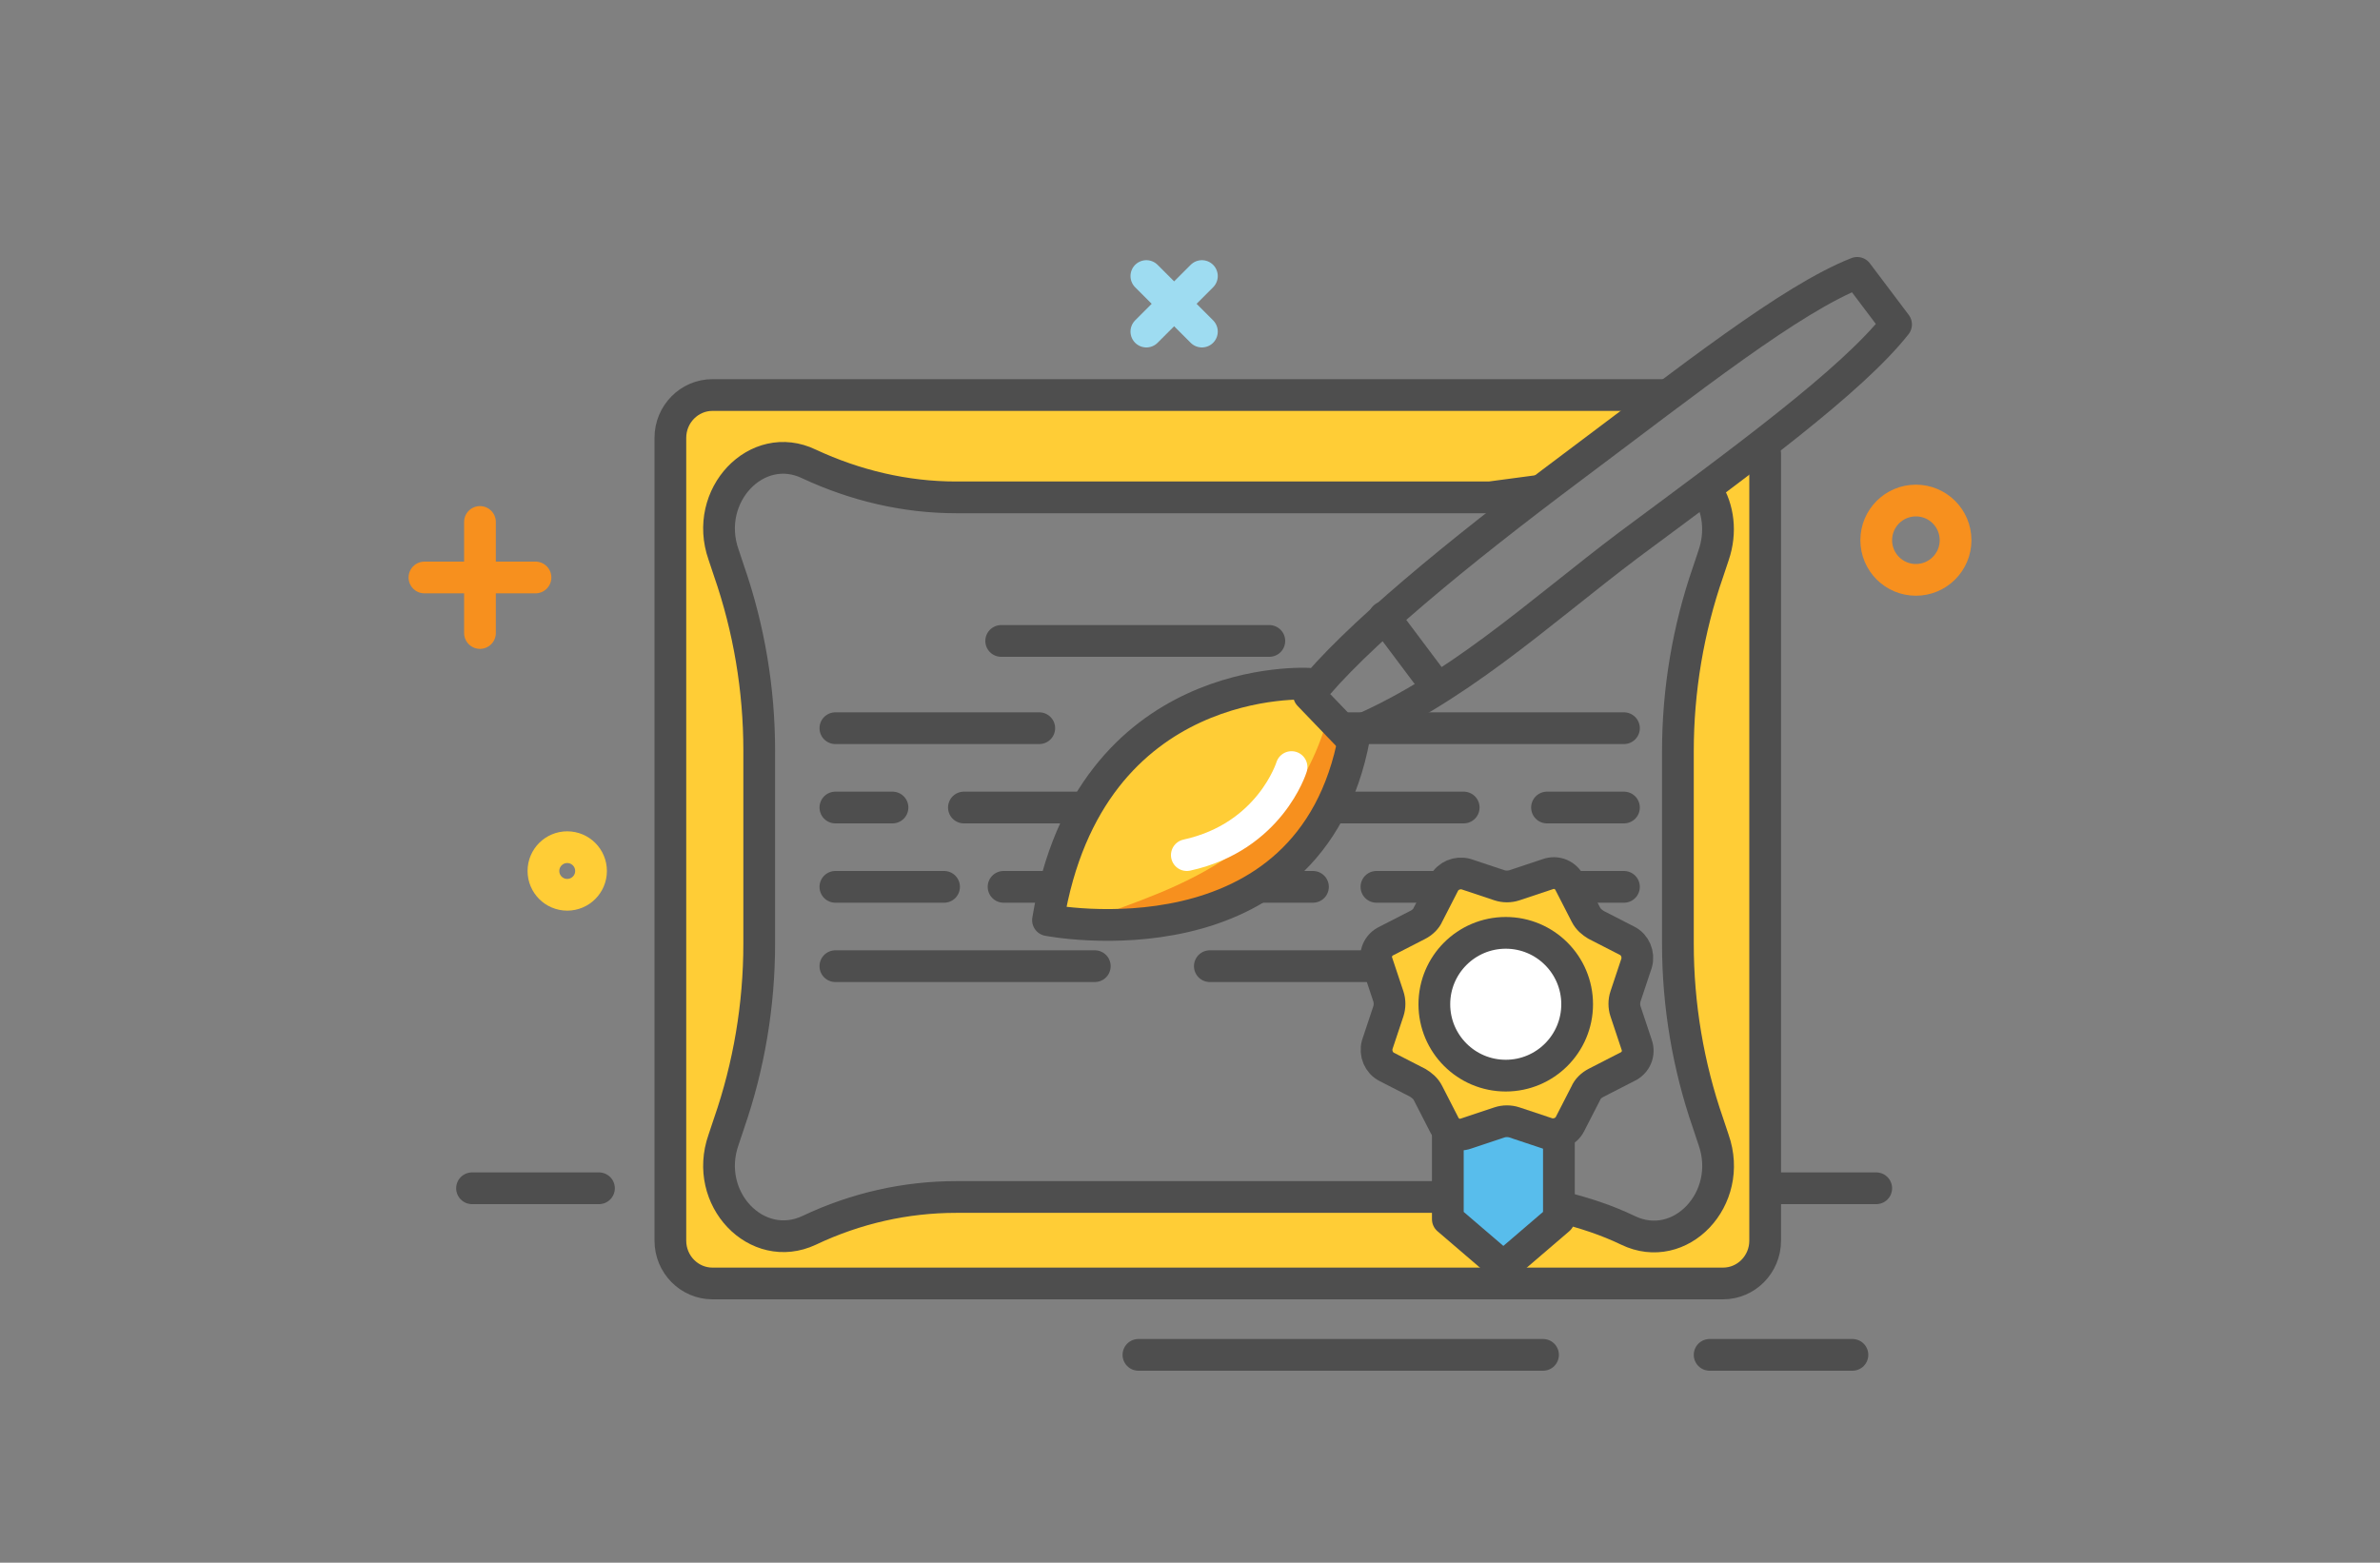 <?xml version="1.0" encoding="utf-8"?>
<!-- Generator: Adobe Illustrator 19.1.0, SVG Export Plug-In . SVG Version: 6.00 Build 0)  -->
<svg version="1.1" id="Layer_1" xmlns="http://www.w3.org/2000/svg" xmlns:xlink="http://www.w3.org/1999/xlink" x="0px" y="0px"
	 viewBox="0 0 300 197" style="enable-background:new 0 0 300 197;" xml:space="preserve">
<rect x="0" y="0" width="300" height="197" fill="#808080" stroke="none"/>
<style type="text/css">
	.st0{fill:none;stroke:#4E4E4E;stroke-width:4;stroke-linecap:round;stroke-linejoin:round;}
	.st1{fill:#FFCD36;}
	.st2{fill:#F7901E;}
	.st3{fill:#58BDEC;stroke:#4E4E4E;stroke-width:4;stroke-linecap:round;stroke-linejoin:round;}
	.st4{fill:none;stroke:#FFFFFF;stroke-width:4;stroke-linecap:round;stroke-linejoin:round;}
	.st5{fill:none;stroke:#F7901E;stroke-width:4;stroke-linecap:round;stroke-linejoin:round;}
	.st6{fill:none;stroke:#9EDCF1;stroke-width:4;stroke-linecap:round;stroke-linejoin:round;}
	.st7{fill:none;stroke:#FFCD36;stroke-width:4;stroke-linecap:round;stroke-linejoin:round;}
	.st8{fill:#FFFFFF;stroke:#4E4E4E;stroke-width:4;stroke-linecap:round;stroke-linejoin:round;}
</style>
<g>
	<line class="st0" x1="223.5" y1="149.8" x2="236.5" y2="149.8"/>
	<line class="st0" x1="59.5" y1="149.8" x2="75.5" y2="149.8"/>
	<path class="st1" d="M215.6,62.7c1,2.1,1.3,4.7,0.4,7.3l-0.7,2.1c-2.5,7.2-3.8,14.9-3.8,22.6v24.3c0,7.7,1.3,15.4,3.8,22.6l0.7,2.1
		c2.6,7.4-4.2,14.6-10.8,11.4c-2.7-1.3-5.5-2.2-8.3-2.9l-15-1.3h-61.4c-6.3,0-12.6,1.4-18.5,4.2c-6.6,3.1-13.4-4-10.8-11.4l0.7-2.1
		c2.5-7.2,3.8-14.9,3.8-22.6V94.6c0-7.7-1.3-15.4-3.8-22.6l-0.7-2.1c-2.6-7.4,4.2-14.6,10.8-11.4c5.8,2.7,12.1,4.2,18.5,4.2h67.3
		l5.3-0.7l16.5-12.1H89.8c-2.9,0-5.3,2.4-5.3,5.4v101.2c0,3,2.4,5.4,5.3,5.4h127.4c2.9,0,5.3-2.4,5.3-5.4V55.2"/>
	<path class="st0" d="M209.5,49.8H89.8c-2.9,0-5.3,2.4-5.3,5.4v101.2c0,3,2.4,5.4,5.3,5.4h127.4c2.9,0,5.3-2.4,5.3-5.4V57.2
		 M215.2,61.9c1.4,2.2,1.8,5.2,0.8,8.1l-0.7,2.1c-2.5,7.2-3.8,14.9-3.8,22.6v24.3c0,7.7,1.3,15.4,3.8,22.6l0.7,2.1
		c2.6,7.4-4.2,14.6-10.8,11.4c-2.7-1.3-5.5-2.2-8.3-2.9l-15-1.3h-61.4c-6.3,0-12.6,1.4-18.5,4.2c-6.6,3.1-13.4-4-10.8-11.4l0.7-2.1
		c2.5-7.2,3.8-14.9,3.8-22.6V94.6c0-7.7-1.3-15.4-3.8-22.6l-0.7-2.1c-2.6-7.4,4.2-14.6,10.8-11.4c5.8,2.7,12.1,4.2,18.5,4.2h67.3
		l6-0.8"/>
	<line class="st0" x1="149" y1="91.8" x2="204.7" y2="91.8"/>
	<polyline class="st0" points="105.3,91.8 118,91.8 131,91.8 	"/>
	<line class="st0" x1="195" y1="101.8" x2="204.7" y2="101.8"/>
	<polyline class="st0" points="121.5,101.8 149,101.8 168,101.8 184.5,101.8 	"/>
	<line class="st0" x1="105.3" y1="101.8" x2="112.5" y2="101.8"/>
	<line class="st0" x1="173.5" y1="111.8" x2="204.7" y2="111.8"/>
	<line class="st0" x1="126.5" y1="111.8" x2="165.5" y2="111.8"/>
	<line class="st0" x1="105.3" y1="111.8" x2="119" y2="111.8"/>
	<line class="st0" x1="152.5" y1="121.8" x2="204.7" y2="121.8"/>
	<line class="st0" x1="105.3" y1="121.8" x2="138" y2="121.8"/>
	<line class="st0" x1="126.2" y1="80.8" x2="160" y2="80.8"/>
	<path class="st1" d="M164.4,87.2c0,0-27.7-1.8-32.9,29.8c0,0,33.1,6.5,38.6-23.1"/>
	<path class="st2" d="M136,116.5c8.9,0.7,30.4-0.2,34.8-23.6l-3.2-3.3C162.5,109.6,144.5,112.7,136,116.5z"/>
	<path class="st0" d="M165,86.2c0,0-27.7-1.8-32.9,29.8c0,0,33.1,6.5,38.6-23.1"/>
	<polyline class="st3" points="196.5,142.7 196.5,153.7 189.5,159.7 182.5,153.7 182.5,142.7 	"/>
	<path class="st0" d="M198.3,58.8c-14.7,11-27.7,21.7-33.3,28.8l4.9,5.1c13.4-5.4,24.1-15.5,35.4-24C220,57.8,233.4,48,239,40.9
		l-4.9-6.5C225.7,37.7,213,47.8,198.3,58.8z"/>
	<path class="st4" d="M162.8,96.7c0,0-2.7,8.8-13.2,11.1"/>
	<line class="st0" x1="174.5" y1="77.8" x2="180.5" y2="85.8"/>
	<path class="st0" d="M204.4,48.6"/>
	<line class="st5" x1="60.5" y1="79.8" x2="60.5" y2="65.8"/>
	<line class="st5" x1="53.5" y1="72.8" x2="67.5" y2="72.8"/>
	<line class="st6" x1="151.5" y1="41.8" x2="144.5" y2="34.8"/>
	<line class="st6" x1="144.5" y1="41.8" x2="151.5" y2="34.8"/>
	<circle class="st5" cx="241.5" cy="68.1" r="5"/>
	<circle class="st7" cx="71.5" cy="109.8" r="3"/>
	<path class="st1" d="M189,111.6c0.6,0.2,1.3,0.2,1.9,0l4.2-1.4c1.1-0.4,2.3,0.1,2.8,1.2l2,3.9c0.3,0.6,0.8,1,1.3,1.3l3.9,2
		c1,0.5,1.5,1.7,1.2,2.8l-1.4,4.2c-0.2,0.6-0.2,1.3,0,1.9l1.4,4.2c0.4,1.1-0.1,2.3-1.2,2.8l-3.9,2c-0.6,0.3-1.1,0.8-1.3,1.3l-2,3.9
		c-0.5,1-1.7,1.5-2.8,1.2l-4.2-1.4c-0.6-0.2-1.3-0.2-1.9,0l-4.2,1.4c-1.1,0.4-2.3-0.1-2.8-1.2l-2-3.9c-0.3-0.6-0.8-1-1.3-1.3l-3.9-2
		c-1-0.5-1.5-1.7-1.2-2.8l1.4-4.2c0.2-0.6,0.2-1.3,0-1.9l-1.4-4.2c-0.4-1.1,0.1-2.3,1.2-2.8l3.9-2c0.6-0.3,1.1-0.8,1.3-1.3l2-3.9
		c0.5-1,1.7-1.5,2.8-1.2L189,111.6z"/>
	<path class="st0" d="M189,111.6c0.6,0.2,1.3,0.2,1.9,0l4.2-1.4c1.1-0.4,2.3,0.1,2.8,1.2l2,3.9c0.3,0.6,0.8,1,1.3,1.3l3.9,2
		c1,0.5,1.5,1.7,1.2,2.8l-1.4,4.2c-0.2,0.6-0.2,1.3,0,1.9l1.4,4.2c0.4,1.1-0.1,2.3-1.2,2.8l-3.9,2c-0.6,0.3-1.1,0.8-1.3,1.3l-2,3.9
		c-0.5,1-1.7,1.5-2.8,1.2l-4.2-1.4c-0.6-0.2-1.3-0.2-1.9,0l-4.2,1.4c-1.1,0.4-2.3-0.1-2.8-1.2l-2-3.9c-0.3-0.6-0.8-1-1.3-1.3l-3.9-2
		c-1-0.5-1.5-1.7-1.2-2.8l1.4-4.2c0.2-0.6,0.2-1.3,0-1.9l-1.4-4.2c-0.4-1.1,0.1-2.3,1.2-2.8l3.9-2c0.6-0.3,1.1-0.8,1.3-1.3l2-3.9
		c0.5-1,1.7-1.5,2.8-1.2L189,111.6z"/>
	<circle class="st8" cx="189.8" cy="126.6" r="9"/>
	<line class="st0" x1="215.5" y1="170.8" x2="233.5" y2="170.8"/>
	<line class="st0" x1="143.5" y1="170.8" x2="194.5" y2="170.8"/>
</g>
</svg>
